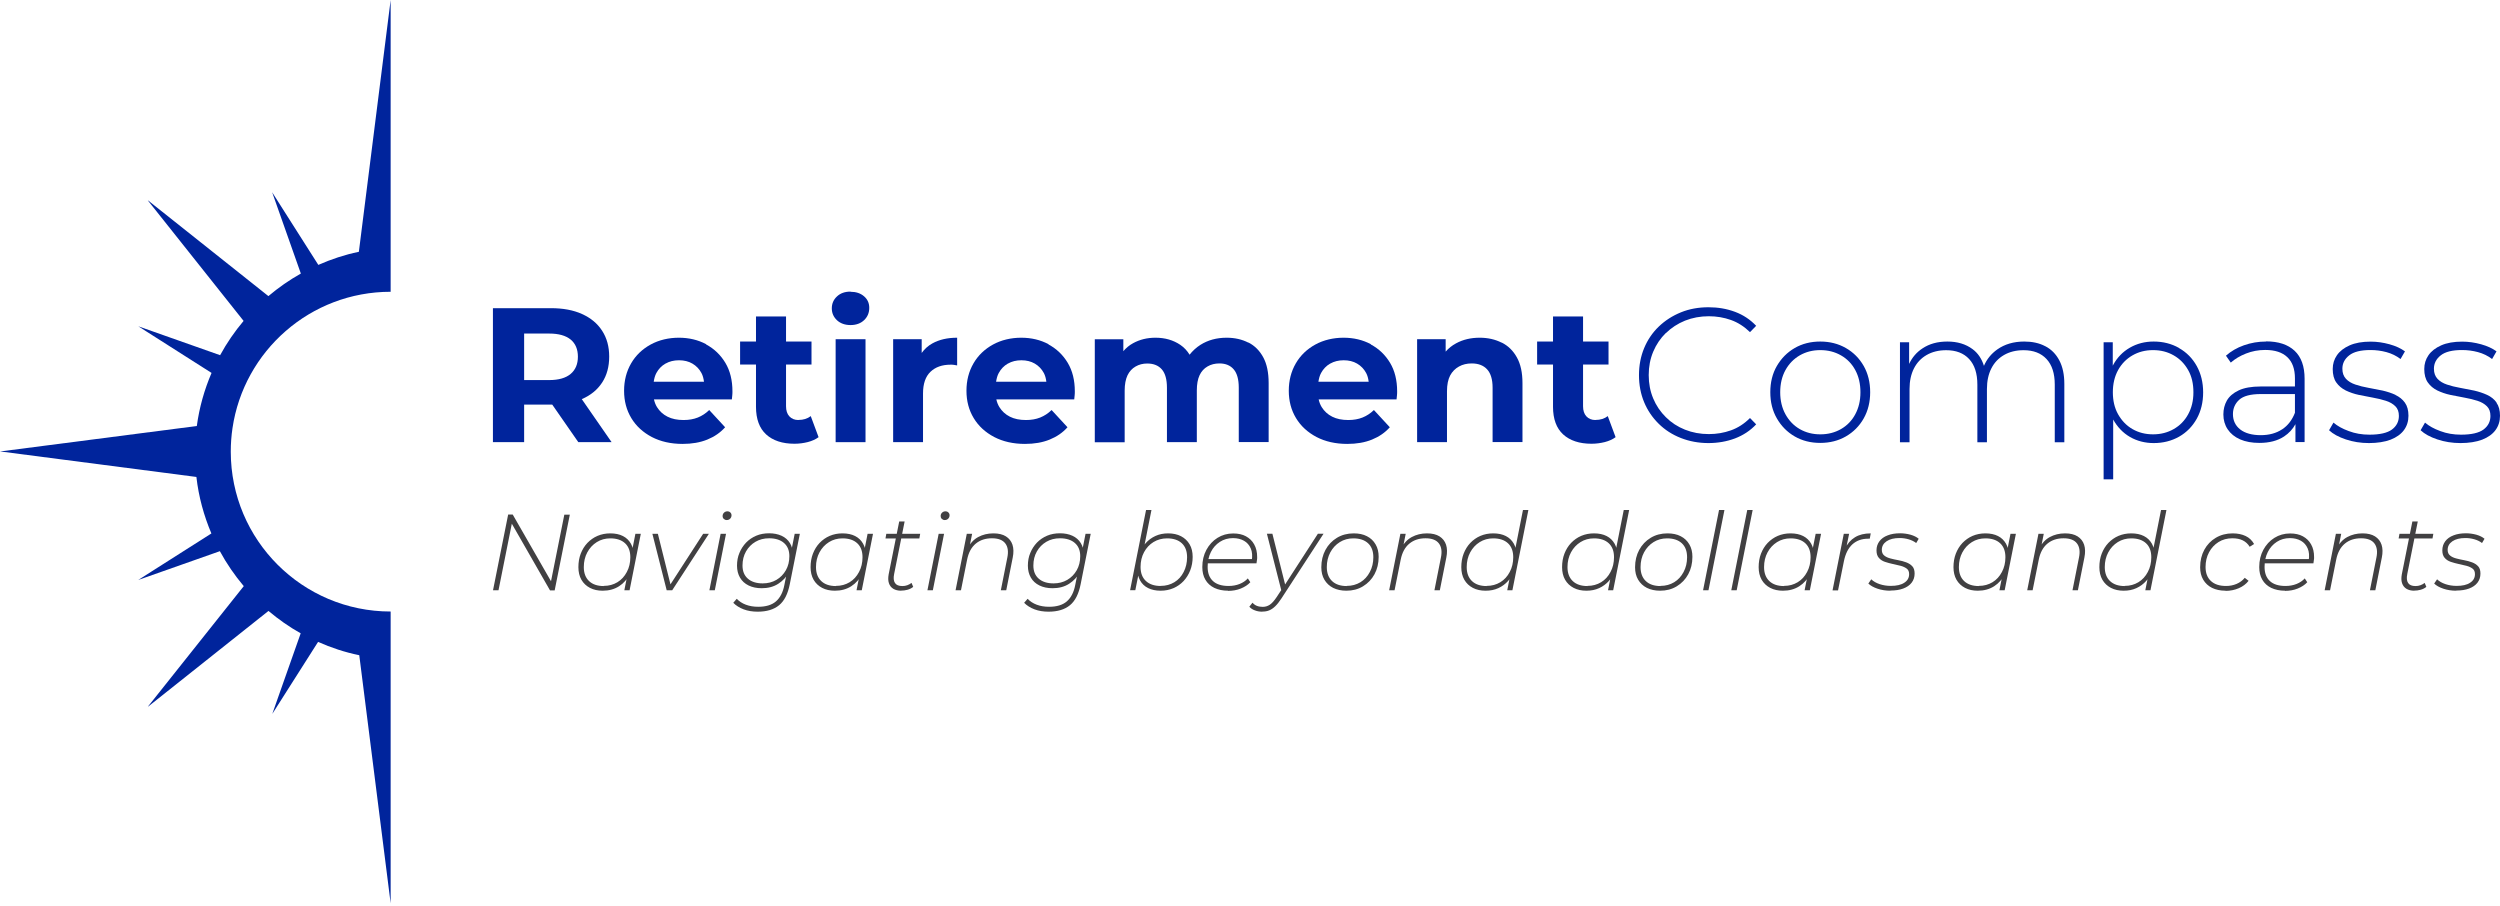 <?xml version="1.0" encoding="UTF-8"?> <svg xmlns="http://www.w3.org/2000/svg" xmlns:xlink="http://www.w3.org/1999/xlink" width="1200px" height="435px" viewBox="0 0 1200 435" version="1.1"><title>logo-tagline</title><g id="Page-1" stroke="none" stroke-width="1" fill="none" fill-rule="evenodd"><g id="logo-tagline" fill-rule="nonzero"><g id="Group" transform="translate(236.605, 139.973)" fill="#00249C"><path d="M42.743,51.571 C46.897,49.774 50.133,47.137 52.41,43.662 C54.687,40.186 55.806,36.032 55.806,31.198 C55.806,26.365 54.687,22.29 52.41,18.775 C50.133,15.26 46.937,12.623 42.743,10.746 C38.589,8.868 33.635,7.949 27.843,7.949 L0,7.949 L0,72.264 L14.98,72.264 L14.98,54.248 L27.843,54.248 C28.083,54.248 28.282,54.248 28.482,54.248 L40.985,72.264 L56.964,72.264 L42.623,51.571 C42.623,51.571 42.703,51.571 42.703,51.571 L42.743,51.571 Z M37.31,23.009 C39.627,24.927 40.786,27.683 40.786,31.238 C40.786,34.794 39.627,37.55 37.31,39.507 C34.993,41.465 31.558,42.463 27.004,42.463 L14.98,42.463 L14.98,20.133 L27.004,20.133 C31.518,20.133 34.953,21.092 37.31,23.009 L37.31,23.009 Z" id="Shape"></path><path d="M102.344,25.246 C98.469,23.169 94.075,22.13 89.241,22.13 C84.407,22.13 79.694,23.209 75.699,25.406 C71.704,27.603 68.549,30.599 66.312,34.474 C64.075,38.349 62.956,42.703 62.956,47.617 C62.956,52.53 64.115,56.884 66.431,60.719 C68.748,64.554 72.024,67.55 76.258,69.787 C80.493,71.984 85.406,73.103 91.039,73.103 C95.513,73.103 99.467,72.423 102.903,71.025 C106.338,69.627 109.174,67.67 111.451,65.113 L103.822,56.844 C102.184,58.442 100.346,59.64 98.349,60.439 C96.352,61.238 94.075,61.638 91.518,61.638 C88.522,61.638 85.925,61.119 83.808,60.04 C81.651,58.961 79.973,57.403 78.735,55.406 C78.056,54.288 77.577,53.049 77.297,51.731 L114.687,51.731 C114.727,51.132 114.807,50.453 114.887,49.774 C114.967,49.055 114.967,48.455 114.967,47.896 C114.967,42.583 113.848,37.989 111.571,34.194 C109.294,30.399 106.218,27.443 102.344,25.366 L102.344,25.246 Z M82.85,34.554 C84.727,33.475 86.884,32.956 89.321,32.956 C91.758,32.956 93.915,33.475 95.752,34.554 C97.59,35.632 99.028,37.111 100.067,39.028 C100.746,40.266 101.105,41.704 101.305,43.262 L77.177,43.262 C77.417,41.744 77.776,40.306 78.455,39.068 C79.494,37.15 80.932,35.632 82.81,34.554 L82.85,34.554 Z" id="Shape"></path><path d="M146.644,61.638 C144.807,61.638 143.369,61.039 142.29,59.88 C141.212,58.722 140.692,57.084 140.692,55.007 L140.692,34.993 L152.916,34.993 L152.916,23.968 L140.692,23.968 L140.692,11.944 L126.272,11.944 L126.272,23.968 L118.642,23.968 L118.642,34.993 L126.272,34.993 L126.272,55.286 C126.272,61.158 127.909,65.593 131.145,68.549 C134.381,71.505 138.935,73.023 144.727,73.023 C146.924,73.023 149.041,72.743 151.119,72.224 C153.156,71.704 154.913,70.905 156.312,69.867 L152.557,59.76 C150.959,60.999 149.001,61.598 146.684,61.598 L146.644,61.638 Z" id="Path"></path><rect id="Rectangle" x="164.501" y="22.85" width="14.341" height="49.414"></rect><path d="M171.651,0 C168.975,0 166.778,0.759 165.14,2.317 C163.502,3.835 162.663,5.752 162.663,8.029 C162.663,10.306 163.502,12.184 165.14,13.742 C166.778,15.26 168.975,16.059 171.651,16.059 C174.328,16.059 176.525,15.26 178.162,13.702 C179.8,12.144 180.639,10.186 180.639,7.79 C180.639,5.513 179.8,3.675 178.123,2.237 C176.445,0.799 174.288,0.08 171.651,0.08 L171.651,0 Z" id="Path"></path><path d="M205.806,29.441 L205.806,22.85 L192.104,22.85 L192.104,72.264 L206.445,72.264 L206.445,48.935 C206.445,44.221 207.643,40.746 210.04,38.469 C212.437,36.192 215.632,35.073 219.707,35.073 C220.186,35.073 220.706,35.073 221.225,35.153 C221.744,35.233 222.264,35.313 222.823,35.433 L222.823,22.13 C218.149,22.13 214.234,23.049 210.959,24.847 C208.842,26.005 207.164,27.563 205.806,29.441 Z" id="Path"></path><path d="M266.684,25.246 C262.81,23.169 258.415,22.13 253.582,22.13 C248.748,22.13 244.035,23.209 240.04,25.406 C236.045,27.603 232.889,30.599 230.652,34.474 C228.415,38.349 227.297,42.703 227.297,47.617 C227.297,52.53 228.455,56.884 230.772,60.719 C233.089,64.554 236.365,67.55 240.599,69.787 C244.834,71.984 249.747,73.103 255.379,73.103 C259.854,73.103 263.808,72.423 267.244,71.025 C270.679,69.627 273.515,67.67 275.792,65.113 L268.162,56.844 C266.525,58.442 264.687,59.64 262.69,60.439 C260.692,61.238 258.415,61.638 255.859,61.638 C252.863,61.638 250.266,61.119 248.149,60.04 C245.992,58.961 244.314,57.403 243.076,55.406 C242.397,54.288 241.917,53.049 241.638,51.731 L279.028,51.731 C279.068,51.132 279.148,50.453 279.228,49.774 C279.308,49.055 279.308,48.455 279.308,47.896 C279.308,42.583 278.189,37.989 275.912,34.194 C273.635,30.399 270.559,27.443 266.684,25.366 L266.684,25.246 Z M247.19,34.554 C249.068,33.475 251.225,32.956 253.662,32.956 C256.099,32.956 258.256,33.475 260.093,34.554 C261.931,35.632 263.369,37.111 264.407,39.028 C265.087,40.266 265.446,41.704 265.646,43.262 L241.518,43.262 C241.758,41.744 242.117,40.306 242.796,39.068 C243.835,37.15 245.273,35.632 247.15,34.554 L247.19,34.554 Z" id="Shape"></path><path d="M362.597,24.487 C359.561,22.929 356.085,22.13 352.17,22.13 C347.377,22.13 343.182,23.289 339.587,25.566 C337.51,26.884 335.832,28.482 334.394,30.28 C333.236,28.362 331.758,26.804 329.96,25.566 C326.525,23.249 322.57,22.13 318.016,22.13 C314.021,22.13 310.466,23.009 307.27,24.767 C305.433,25.766 303.915,27.044 302.597,28.602 L302.597,22.889 L288.895,22.889 L288.895,72.304 L303.236,72.304 L303.236,47.497 C303.236,44.501 303.715,42.064 304.594,40.186 C305.513,38.309 306.791,36.911 308.469,35.952 C310.107,34.993 311.984,34.514 314.061,34.514 C317.137,34.514 319.454,35.473 321.092,37.35 C322.73,39.268 323.529,42.184 323.529,46.178 L323.529,72.264 L337.87,72.264 L337.87,47.457 C337.87,44.461 338.309,42.024 339.188,40.146 C340.067,38.269 341.345,36.871 343.023,35.912 C344.66,34.953 346.578,34.474 348.735,34.474 C351.691,34.474 353.968,35.433 355.566,37.31 C357.204,39.228 358.003,42.144 358.003,46.138 L358.003,72.224 L372.344,72.224 L372.344,43.941 C372.344,38.908 371.505,34.794 369.787,31.598 C368.069,28.402 365.712,26.005 362.676,24.447 L362.597,24.487 Z" id="Path"></path><path d="M421.398,25.246 C417.523,23.169 413.129,22.13 408.296,22.13 C403.462,22.13 398.748,23.209 394.754,25.406 C390.759,27.603 387.603,30.599 385.366,34.474 C383.129,38.349 382.011,42.703 382.011,47.617 C382.011,52.53 383.169,56.884 385.486,60.719 C387.803,64.554 391.079,67.55 395.313,69.787 C399.547,71.984 404.461,73.103 410.093,73.103 C414.567,73.103 418.522,72.423 421.957,71.025 C425.393,69.627 428.229,67.67 430.506,65.113 L422.876,56.844 C421.238,58.442 419.401,59.64 417.403,60.439 C415.406,61.238 413.129,61.638 410.573,61.638 C407.577,61.638 404.98,61.119 402.863,60.04 C400.706,58.961 399.028,57.403 397.79,55.406 C397.111,54.288 396.631,53.049 396.352,51.731 L433.742,51.731 C433.782,51.132 433.862,50.453 433.941,49.774 C434.021,49.055 434.021,48.455 434.021,47.896 C434.021,42.583 432.903,37.989 430.626,34.194 C428.349,30.399 425.273,27.443 421.398,25.366 L421.398,25.246 Z M401.904,34.554 C403.782,33.475 405.939,32.956 408.375,32.956 C410.812,32.956 412.969,33.475 414.807,34.554 C416.644,35.632 418.083,37.111 419.121,39.028 C419.8,40.266 420.16,41.704 420.36,43.262 L396.232,43.262 C396.471,41.744 396.831,40.306 397.51,39.068 C398.549,37.15 399.987,35.632 401.864,34.554 L401.904,34.554 Z" id="Shape"></path><path d="M484.154,24.487 C481.079,22.929 477.563,22.13 473.648,22.13 C469.414,22.13 465.659,23.009 462.344,24.807 C460.386,25.846 458.708,27.204 457.31,28.802 L457.31,22.85 L443.609,22.85 L443.609,72.264 L457.949,72.264 L457.949,47.816 C457.949,44.7 458.469,42.184 459.467,40.266 C460.466,38.389 461.904,36.951 463.702,35.952 C465.499,34.953 467.537,34.474 469.814,34.474 C473.009,34.474 475.486,35.433 477.204,37.31 C478.961,39.228 479.84,42.144 479.84,46.138 L479.84,72.224 L494.181,72.224 L494.181,43.941 C494.181,38.908 493.302,34.794 491.505,31.598 C489.747,28.402 487.31,26.005 484.194,24.447 L484.154,24.487 Z" id="Path"></path><path d="M529.214,61.638 C527.377,61.638 525.939,61.039 524.86,59.88 C523.782,58.722 523.262,57.084 523.262,55.007 L523.262,34.993 L535.486,34.993 L535.486,23.968 L523.262,23.968 L523.262,11.944 L508.842,11.944 L508.842,23.968 L501.212,23.968 L501.212,34.993 L508.842,34.993 L508.842,55.286 C508.842,61.158 510.479,65.593 513.715,68.549 C516.951,71.505 521.505,73.023 527.297,73.023 C529.494,73.023 531.611,72.743 533.688,72.224 C535.726,71.704 537.483,70.905 538.881,69.867 L535.126,59.76 C533.529,60.999 531.571,61.598 529.254,61.598 L529.214,61.638 Z" id="Path"></path><path d="M563.009,19.933 C565.606,17.377 568.682,15.379 572.197,13.941 C575.712,12.543 579.547,11.824 583.622,11.824 C587.337,11.824 590.892,12.423 594.248,13.622 C597.603,14.82 600.639,16.778 603.395,19.454 L606.352,16.418 C603.515,13.422 600.16,11.185 596.205,9.707 C592.25,8.229 588.016,7.51 583.462,7.51 C578.668,7.51 574.274,8.309 570.24,9.947 C566.205,11.585 562.65,13.862 559.614,16.778 C556.578,19.694 554.221,23.169 552.583,27.124 C550.945,31.079 550.107,35.393 550.107,40.107 C550.107,44.82 550.945,49.174 552.583,53.089 C554.221,57.044 556.578,60.479 559.574,63.435 C562.57,66.391 566.125,68.668 570.2,70.266 C574.274,71.864 578.708,72.703 583.462,72.703 C587.976,72.703 592.25,71.944 596.205,70.466 C600.16,68.948 603.555,66.711 606.352,63.715 L603.395,60.679 C600.639,63.435 597.603,65.393 594.248,66.591 C590.892,67.79 587.377,68.389 583.622,68.389 C579.507,68.389 575.712,67.67 572.197,66.272 C568.682,64.874 565.606,62.876 563.009,60.28 C560.413,57.723 558.375,54.727 556.937,51.292 C555.499,47.856 554.78,44.141 554.78,40.067 C554.78,35.992 555.499,32.277 556.937,28.842 C558.375,25.406 560.413,22.41 563.009,19.854 L563.009,19.933 Z" id="Path"></path><path d="M649.414,27.084 C645.779,25.007 641.704,23.968 637.111,23.968 C632.517,23.968 628.442,25.007 624.847,27.084 C621.252,29.161 618.415,32.037 616.298,35.672 C614.181,39.308 613.142,43.542 613.142,48.296 C613.142,53.049 614.181,57.204 616.298,60.879 C618.415,64.554 621.252,67.43 624.847,69.507 C628.442,71.585 632.517,72.623 637.111,72.623 C641.704,72.623 645.819,71.585 649.414,69.507 C653.009,67.43 655.885,64.554 657.963,60.879 C660.04,57.204 661.079,53.009 661.079,48.296 C661.079,43.582 660.04,39.308 657.963,35.672 C655.885,32.037 653.049,29.161 649.414,27.084 Z M653.928,58.881 C652.29,61.957 649.973,64.314 647.057,65.992 C644.101,67.67 640.826,68.509 637.15,68.509 C633.475,68.509 630.2,67.67 627.284,65.992 C624.368,64.314 622.091,61.917 620.413,58.881 C618.735,55.846 617.896,52.29 617.896,48.296 C617.896,44.301 618.735,40.706 620.413,37.67 C622.091,34.634 624.407,32.277 627.284,30.599 C630.2,28.921 633.475,28.083 637.15,28.083 C640.826,28.083 644.141,28.921 647.057,30.599 C650.013,32.277 652.29,34.634 653.928,37.67 C655.566,40.706 656.405,44.221 656.405,48.296 C656.405,52.37 655.566,55.806 653.928,58.881 L653.928,58.881 Z" id="Shape"></path><path d="M745.087,26.205 C742.25,24.687 738.895,23.968 735.02,23.968 C729.947,23.968 725.632,25.246 722.077,27.763 C719.161,29.84 717.044,32.477 715.686,35.632 C714.607,32.197 712.81,29.521 710.213,27.603 C706.937,25.166 702.903,23.968 698.149,23.968 C693.395,23.968 689.521,25.047 686.205,27.244 C683.329,29.121 681.212,31.638 679.774,34.714 L679.774,24.328 L675.379,24.328 L675.379,72.304 L679.973,72.304 L679.973,46.778 C679.973,42.903 680.692,39.627 682.091,36.871 C683.489,34.115 685.526,31.957 688.162,30.439 C690.799,28.921 693.915,28.123 697.55,28.123 C702.264,28.123 705.939,29.521 708.575,32.357 C711.212,35.193 712.53,39.268 712.53,44.66 L712.53,72.304 L717.124,72.304 L717.124,46.778 C717.124,42.903 717.843,39.627 719.241,36.871 C720.639,34.115 722.676,31.957 725.313,30.439 C727.949,28.921 731.065,28.123 734.7,28.123 C739.414,28.123 743.089,29.521 745.726,32.357 C748.362,35.193 749.68,39.268 749.68,44.66 L749.68,72.304 L754.274,72.304 L754.274,44.301 C754.274,39.827 753.475,36.072 751.877,33.036 C750.28,30 748.043,27.723 745.206,26.245 L745.087,26.205 Z" id="Path"></path><path d="M809.321,27.044 C805.726,25.007 801.691,23.968 797.137,23.968 C792.903,23.968 789.108,24.967 785.712,26.924 C782.317,28.881 779.601,31.678 777.643,35.313 C777.603,35.393 777.563,35.513 777.523,35.593 L777.523,24.328 L773.129,24.328 L773.129,90.12 L777.723,90.12 L777.723,61.398 C779.72,64.993 782.397,67.79 785.752,69.747 C789.148,71.704 792.983,72.703 797.177,72.703 C801.691,72.703 805.766,71.664 809.361,69.627 C812.956,67.59 815.752,64.714 817.83,61.039 C819.867,57.364 820.905,53.129 820.905,48.375 C820.905,43.622 819.867,39.387 817.83,35.712 C815.792,32.037 812.956,29.161 809.361,27.124 L809.321,27.044 Z M813.715,58.881 C812.037,61.957 809.72,64.314 806.764,65.992 C803.808,67.67 800.533,68.509 796.858,68.509 C793.182,68.509 789.907,67.67 786.991,65.992 C784.075,64.314 781.798,61.917 780.08,58.881 C778.362,55.846 777.563,52.29 777.563,48.296 C777.563,44.301 778.402,40.706 780.08,37.67 C781.758,34.634 784.075,32.277 786.991,30.599 C789.907,28.921 793.182,28.083 796.858,28.083 C800.533,28.083 803.848,28.921 806.764,30.599 C809.72,32.277 811.997,34.634 813.715,37.67 C815.433,40.706 816.232,44.221 816.232,48.296 C816.232,52.37 815.393,55.806 813.715,58.881 L813.715,58.881 Z" id="Shape"></path><path d="M851.065,23.968 C847.39,23.968 843.875,24.567 840.479,25.766 C837.084,26.964 834.248,28.642 831.851,30.759 L834.168,34.075 C836.205,32.277 838.642,30.839 841.478,29.72 C844.314,28.602 847.39,28.003 850.706,28.003 C855.379,28.003 858.895,29.161 861.332,31.478 C863.768,33.795 864.967,37.19 864.967,41.664 L864.967,45.539 L848.509,45.539 C844.115,45.539 840.559,46.178 837.963,47.417 C835.326,48.655 833.449,50.293 832.29,52.29 C831.172,54.288 830.613,56.485 830.613,58.961 C830.613,61.638 831.292,64.035 832.69,66.112 C834.088,68.189 836.045,69.787 838.682,70.945 C841.278,72.064 844.354,72.623 847.909,72.623 C852.703,72.623 856.618,71.585 859.734,69.547 C862.091,67.989 863.888,66.032 865.206,63.635 L865.206,72.224 L869.601,72.224 L869.601,41.824 C869.601,35.872 868.003,31.398 864.807,28.402 C861.611,25.406 857.057,23.888 851.105,23.888 L851.065,23.968 Z M858.735,66.152 C855.939,67.989 852.543,68.908 848.509,68.908 C844.474,68.908 840.999,67.989 838.682,66.152 C836.365,64.314 835.206,61.877 835.206,58.802 C835.206,56.045 836.205,53.768 838.202,51.931 C840.2,50.093 843.675,49.174 848.628,49.174 L864.967,49.174 L864.967,58.162 C863.609,61.638 861.571,64.314 858.775,66.152 L858.735,66.152 Z" id="Shape"></path><path d="M913.262,49.574 C911.345,48.695 909.268,48.016 907.031,47.497 C904.754,47.017 902.517,46.578 900.24,46.178 C897.963,45.779 895.885,45.26 894.008,44.621 C892.091,43.981 890.573,43.063 889.454,41.864 C888.336,40.666 887.736,39.068 887.736,37.031 C887.736,34.474 888.815,32.317 891.012,30.599 C893.169,28.881 896.605,28.043 901.238,28.043 C903.795,28.043 906.352,28.362 908.868,29.041 C911.385,29.72 913.662,30.839 915.659,32.357 L917.776,28.682 C915.859,27.284 913.422,26.125 910.386,25.286 C907.35,24.447 904.354,24.008 901.318,24.008 C897.284,24.008 893.888,24.607 891.212,25.806 C888.535,27.004 886.498,28.562 885.14,30.519 C883.782,32.477 883.103,34.674 883.103,37.15 C883.103,39.827 883.662,41.984 884.82,43.622 C885.979,45.26 887.457,46.498 889.374,47.457 C891.292,48.375 893.369,49.095 895.606,49.574 C897.883,50.053 900.12,50.493 902.397,50.892 C904.674,51.292 906.751,51.811 908.628,52.41 C910.506,53.009 912.024,53.888 913.182,55.047 C914.341,56.205 914.86,57.723 914.86,59.68 C914.86,62.357 913.742,64.554 911.545,66.192 C909.348,67.83 905.712,68.668 900.719,68.668 C897.164,68.668 893.848,68.109 890.812,66.951 C887.736,65.832 885.3,64.474 883.462,62.876 L881.345,66.551 C883.262,68.349 885.939,69.787 889.374,70.945 C892.81,72.104 896.565,72.703 900.519,72.703 C904.474,72.703 908.069,72.144 910.905,71.065 C913.742,69.947 915.859,68.429 917.297,66.471 C918.735,64.514 919.454,62.197 919.454,59.601 C919.454,57.004 918.895,54.887 917.736,53.289 C916.618,51.731 915.1,50.493 913.182,49.614 L913.262,49.574 Z" id="Path"></path><path d="M961.758,53.249 C960.639,51.691 959.121,50.453 957.204,49.574 C955.286,48.695 953.209,48.016 950.972,47.497 C948.695,47.017 946.458,46.578 944.181,46.178 C941.904,45.779 939.827,45.26 937.949,44.621 C936.032,43.981 934.514,43.063 933.395,41.864 C932.277,40.666 931.678,39.068 931.678,37.031 C931.678,34.474 932.756,32.317 934.953,30.599 C937.111,28.881 940.546,28.043 945.18,28.043 C947.736,28.043 950.293,28.362 952.81,29.041 C955.326,29.72 957.603,30.839 959.601,32.357 L961.718,28.682 C959.8,27.284 957.364,26.125 954.328,25.286 C951.292,24.447 948.296,24.008 945.26,24.008 C941.225,24.008 937.83,24.607 935.153,25.806 C932.477,27.004 930.439,28.562 929.081,30.519 C927.723,32.477 927.044,34.674 927.044,37.15 C927.044,39.827 927.603,41.984 928.762,43.622 C929.92,45.26 931.398,46.498 933.316,47.457 C935.233,48.375 937.31,49.095 939.547,49.574 C941.824,50.053 944.061,50.493 946.338,50.892 C948.615,51.292 950.692,51.811 952.57,52.41 C954.447,53.009 955.965,53.888 957.124,55.047 C958.282,56.205 958.802,57.723 958.802,59.68 C958.802,62.357 957.683,64.554 955.486,66.192 C953.289,67.83 949.654,68.668 944.66,68.668 C941.105,68.668 937.79,68.109 934.754,66.951 C931.678,65.832 929.241,64.474 927.403,62.876 L925.286,66.551 C927.204,68.349 929.88,69.787 933.316,70.945 C936.751,72.104 940.506,72.703 944.461,72.703 C948.415,72.703 952.011,72.144 954.847,71.065 C957.683,69.947 959.8,68.429 961.238,66.471 C962.676,64.514 963.395,62.197 963.395,59.601 C963.395,57.004 962.836,54.887 961.678,53.289 L961.758,53.249 Z" id="Path"></path></g><g id="Group" transform="translate(236.644, 244.794)" fill="#414042"><polygon id="Path" points="2.84595546e-14 38.549 7.27 2.197 9.467 2.197 28.522 35.393 27.643 35.193 34.234 2.237 36.871 2.237 29.601 38.589 27.364 38.589 8.349 5.393 9.228 5.593 2.636 38.549 5.68434189e-14 38.549"></polygon><path d="M52.65,38.748 C50.333,38.748 48.296,38.309 46.538,37.39 C44.78,36.471 43.422,35.193 42.423,33.475 C41.465,31.798 40.985,29.76 40.985,27.443 C40.985,25.126 41.345,22.929 42.104,20.972 C42.863,19.015 43.901,17.297 45.3,15.819 C46.698,14.381 48.296,13.222 50.173,12.423 C52.051,11.625 54.088,11.225 56.285,11.225 C58.682,11.225 60.719,11.664 62.357,12.503 C64.035,13.342 65.273,14.581 66.192,16.178 C67.111,17.776 67.51,19.734 67.51,22.011 C67.51,25.246 66.951,28.123 65.712,30.639 C64.474,33.156 62.756,35.153 60.519,36.591 C58.282,38.029 55.646,38.748 52.65,38.748 L52.65,38.748 Z M53.169,36.431 C55.646,36.431 57.803,35.832 59.72,34.674 C61.638,33.515 63.116,31.877 64.234,29.76 C65.353,27.683 65.912,25.286 65.912,22.69 C65.912,19.774 65.073,17.537 63.395,15.979 C61.718,14.421 59.361,13.622 56.325,13.622 C53.888,13.622 51.731,14.221 49.814,15.419 C47.896,16.618 46.378,18.256 45.26,20.333 C44.141,22.41 43.582,24.767 43.582,27.403 C43.582,30.28 44.421,32.517 46.099,34.115 C47.776,35.712 50.133,36.511 53.169,36.511 L53.169,36.431 Z M63.036,38.549 L64.714,30.08 L66.232,25.366 L66.591,20.373 L68.349,11.425 L70.945,11.425 L65.553,38.549 L63.076,38.549 L63.036,38.549 Z" id="Shape"></path><polygon id="Path" points="83.369 38.549 76.498 11.425 79.134 11.425 85.526 37.071 84.288 37.071 100.866 11.425 103.622 11.425 86.005 38.549"></polygon><path d="M103.862,38.549 L109.254,11.425 L111.851,11.425 L106.458,38.549 L103.862,38.549 Z M112.17,4.834 C111.611,4.834 111.172,4.634 110.772,4.274 C110.373,3.915 110.213,3.435 110.213,2.916 C110.213,2.277 110.413,1.758 110.852,1.318 C111.292,0.879 111.851,0.639 112.49,0.639 C113.089,0.639 113.569,0.839 113.928,1.198 C114.328,1.598 114.487,2.037 114.487,2.557 C114.487,3.196 114.248,3.755 113.808,4.194 C113.369,4.634 112.81,4.834 112.13,4.834 L112.17,4.834 Z" id="Shape"></path><path d="M127.071,48.815 C124.594,48.815 122.317,48.455 120.32,47.696 C118.322,46.937 116.644,45.899 115.326,44.541 L117.004,42.623 C118.123,43.822 119.561,44.78 121.358,45.459 C123.156,46.138 125.113,46.458 127.31,46.458 C130.945,46.458 133.782,45.619 135.779,43.901 C137.776,42.184 139.174,39.587 139.854,35.992 L141.411,28.202 L142.69,24.328 L143.049,20.293 L144.807,11.425 L147.284,11.425 L142.45,35.632 C141.531,40.266 139.854,43.622 137.337,45.699 C134.82,47.776 131.385,48.815 127.031,48.815 L127.071,48.815 Z M128.948,37.55 C126.551,37.55 124.474,37.111 122.676,36.232 C120.879,35.353 119.521,34.115 118.562,32.477 C117.603,30.839 117.124,28.921 117.124,26.724 C117.124,24.527 117.483,22.45 118.282,20.613 C119.041,18.735 120.12,17.097 121.478,15.659 C122.836,14.261 124.474,13.142 126.352,12.344 C128.229,11.545 130.306,11.185 132.543,11.185 C134.78,11.185 136.818,11.585 138.535,12.383 C140.253,13.182 141.571,14.341 142.53,15.899 C143.489,17.457 143.968,19.374 143.968,21.651 C143.968,24.647 143.409,27.324 142.13,29.72 C140.892,32.117 139.134,33.995 136.897,35.433 C134.66,36.871 132.024,37.55 128.988,37.55 L128.948,37.55 Z M129.427,35.233 C131.904,35.233 134.101,34.674 136.019,33.555 C137.936,32.437 139.454,30.879 140.573,28.921 C141.691,26.964 142.25,24.687 142.25,22.17 C142.25,19.454 141.411,17.377 139.694,15.859 C137.976,14.341 135.579,13.582 132.543,13.582 C130.067,13.582 127.909,14.141 125.992,15.26 C124.075,16.378 122.557,17.936 121.438,19.893 C120.32,21.851 119.76,24.128 119.76,26.644 C119.76,29.361 120.599,31.438 122.317,32.956 C124.035,34.474 126.431,35.233 129.467,35.233 L129.427,35.233 Z" id="Shape"></path><path d="M164.101,38.748 C161.784,38.748 159.747,38.309 157.989,37.39 C156.232,36.471 154.874,35.193 153.875,33.475 C152.916,31.798 152.437,29.76 152.437,27.443 C152.437,25.126 152.796,22.929 153.555,20.972 C154.314,19.015 155.353,17.297 156.751,15.819 C158.149,14.381 159.747,13.222 161.625,12.423 C163.502,11.625 165.539,11.225 167.736,11.225 C170.133,11.225 172.17,11.664 173.808,12.503 C175.486,13.342 176.724,14.581 177.643,16.178 C178.562,17.776 178.961,19.734 178.961,22.011 C178.961,25.246 178.402,28.123 177.164,30.639 C175.925,33.156 174.208,35.153 171.971,36.591 C169.734,38.029 167.097,38.748 164.101,38.748 L164.101,38.748 Z M164.621,36.431 C167.097,36.431 169.254,35.832 171.172,34.674 C173.089,33.515 174.567,31.877 175.686,29.76 C176.804,27.683 177.364,25.286 177.364,22.69 C177.364,19.774 176.525,17.537 174.847,15.979 C173.169,14.421 170.812,13.622 167.776,13.622 C165.34,13.622 163.182,14.221 161.265,15.419 C159.348,16.618 157.83,18.256 156.711,20.333 C155.593,22.41 155.033,24.767 155.033,27.403 C155.033,30.28 155.872,32.517 157.55,34.115 C159.228,35.712 161.585,36.511 164.621,36.511 L164.621,36.431 Z M174.487,38.549 L176.165,30.08 L177.683,25.366 L178.043,20.373 L179.8,11.425 L182.397,11.425 L177.004,38.549 L174.527,38.549 L174.487,38.549 Z" id="Shape"></path><path d="M188.389,13.662 L188.788,11.425 L205.047,11.425 L204.647,13.662 L188.389,13.662 Z M195.899,38.748 C194.421,38.748 193.142,38.429 192.144,37.83 C191.105,37.19 190.426,36.312 190.027,35.113 C189.627,33.955 189.627,32.517 189.907,30.919 L194.98,5.513 L197.577,5.513 L192.543,30.719 C192.144,32.636 192.304,34.075 192.943,35.033 C193.582,36.032 194.78,36.511 196.498,36.511 C197.337,36.511 198.096,36.391 198.855,36.112 C199.614,35.832 200.293,35.473 200.892,34.993 L201.691,36.911 C200.852,37.59 199.933,38.029 198.895,38.309 C197.856,38.589 196.858,38.708 195.859,38.708 L195.899,38.748 Z" id="Shape"></path><path d="M208.522,38.549 L213.915,11.425 L216.511,11.425 L211.119,38.549 L208.522,38.549 Z M216.831,4.834 C216.272,4.834 215.832,4.634 215.433,4.274 C215.033,3.915 214.874,3.435 214.874,2.916 C214.874,2.277 215.073,1.758 215.513,1.318 C215.952,0.879 216.511,0.639 217.15,0.639 C217.75,0.639 218.229,0.839 218.589,1.198 C218.988,1.598 219.148,2.037 219.148,2.557 C219.148,3.196 218.908,3.755 218.469,4.194 C218.029,4.634 217.47,4.834 216.791,4.834 L216.831,4.834 Z" id="Shape"></path><path d="M240.2,11.225 C242.676,11.225 244.674,11.704 246.192,12.663 C247.71,13.622 248.788,14.98 249.348,16.698 C249.907,18.415 249.947,20.493 249.467,22.85 L246.352,38.549 L243.755,38.549 L246.871,22.85 C247.47,19.973 247.15,17.696 245.912,16.059 C244.674,14.421 242.557,13.582 239.481,13.582 C236.405,13.582 233.808,14.421 231.731,16.138 C229.654,17.856 228.256,20.413 227.577,23.808 L224.621,38.549 L222.024,38.549 L227.417,11.425 L229.973,11.425 L228.415,19.254 L227.736,18.575 C229.015,16.019 230.732,14.141 232.889,12.983 C235.047,11.824 237.443,11.225 240.16,11.225 L240.2,11.225 Z" id="Path"></path><path d="M266.684,48.815 C264.208,48.815 261.931,48.455 259.933,47.696 C257.936,46.937 256.258,45.899 254.94,44.541 L256.618,42.623 C257.736,43.822 259.174,44.78 260.972,45.459 C262.77,46.138 264.727,46.458 266.924,46.458 C270.559,46.458 273.395,45.619 275.393,43.901 C277.39,42.184 278.788,39.587 279.467,35.992 L281.025,28.202 L282.304,24.328 L282.663,20.293 L284.421,11.425 L286.897,11.425 L282.064,35.632 C281.145,40.266 279.467,43.622 276.951,45.699 C274.434,47.776 270.999,48.815 266.644,48.815 L266.684,48.815 Z M268.562,37.55 C266.165,37.55 264.088,37.111 262.29,36.232 C260.493,35.353 259.134,34.115 258.176,32.477 C257.217,30.839 256.738,28.921 256.738,26.724 C256.738,24.527 257.097,22.45 257.896,20.613 C258.655,18.735 259.734,17.097 261.092,15.659 C262.45,14.261 264.088,13.142 265.965,12.344 C267.843,11.545 269.92,11.185 272.157,11.185 C274.394,11.185 276.431,11.585 278.149,12.383 C279.867,13.182 281.185,14.341 282.144,15.899 C283.103,17.457 283.582,19.374 283.582,21.651 C283.582,24.647 283.023,27.324 281.744,29.72 C280.506,32.117 278.748,33.995 276.511,35.433 C274.274,36.871 271.638,37.55 268.602,37.55 L268.562,37.55 Z M269.041,35.233 C271.518,35.233 273.715,34.674 275.632,33.555 C277.55,32.437 279.068,30.879 280.186,28.921 C281.305,26.964 281.864,24.687 281.864,22.17 C281.864,19.454 281.025,17.377 279.308,15.859 C277.59,14.341 275.193,13.582 272.157,13.582 C269.68,13.582 267.523,14.141 265.606,15.26 C263.688,16.378 262.17,17.936 261.052,19.893 C259.933,21.851 259.374,24.128 259.374,26.644 C259.374,29.361 260.213,31.438 261.931,32.956 C263.648,34.474 266.045,35.233 269.081,35.233 L269.041,35.233 Z" id="Shape"></path><path d="M305.792,38.549 L313.462,5.66920381e-14 L316.059,5.66920381e-14 L312.104,19.933 L310.546,24.607 L310.146,29.321 L308.309,38.509 L305.752,38.509 L305.792,38.549 Z M320.453,38.748 C318.096,38.748 316.099,38.309 314.421,37.47 C312.743,36.631 311.465,35.393 310.586,33.795 C309.707,32.197 309.268,30.24 309.228,27.963 C309.228,25.526 309.587,23.289 310.266,21.252 C310.945,19.214 311.944,17.457 313.262,15.939 C314.581,14.461 316.138,13.302 317.976,12.463 C319.814,11.625 321.811,11.225 324.088,11.225 C326.365,11.225 328.482,11.664 330.24,12.583 C331.997,13.502 333.356,14.78 334.354,16.458 C335.353,18.136 335.832,20.173 335.832,22.49 C335.832,24.807 335.433,27.004 334.674,28.961 C333.915,30.919 332.836,32.636 331.478,34.115 C330.12,35.553 328.482,36.711 326.644,37.51 C324.767,38.309 322.73,38.748 320.453,38.748 L320.453,38.748 Z M320.493,36.431 C322.969,36.431 325.126,35.832 327.044,34.674 C328.961,33.515 330.439,31.877 331.518,29.76 C332.597,27.683 333.156,25.286 333.156,22.69 C333.156,19.774 332.317,17.537 330.639,15.979 C328.961,14.421 326.605,13.622 323.569,13.622 C321.132,13.622 318.975,14.221 317.057,15.379 C315.14,16.538 313.622,18.176 312.503,20.253 C311.385,22.33 310.826,24.687 310.826,27.364 C310.826,30.24 311.664,32.477 313.382,34.075 C315.1,35.672 317.457,36.471 320.493,36.471 L320.493,36.431 Z" id="Shape"></path><path d="M352.81,38.748 C350.293,38.748 348.096,38.269 346.218,37.39 C344.341,36.471 342.903,35.153 341.944,33.475 C340.945,31.798 340.466,29.76 340.466,27.403 C340.466,24.328 341.105,21.571 342.423,19.134 C343.742,16.698 345.499,14.78 347.736,13.382 C349.973,11.984 352.49,11.265 355.286,11.265 C357.683,11.265 359.72,11.704 361.398,12.623 C363.076,13.542 364.434,14.82 365.353,16.498 C366.312,18.176 366.791,20.213 366.791,22.61 C366.791,23.129 366.791,23.648 366.671,24.168 C366.591,24.687 366.511,25.166 366.471,25.606 L342.423,25.606 L342.783,23.569 L365.233,23.569 L364.194,24.447 C364.554,22.051 364.434,20.053 363.715,18.455 C363.036,16.858 361.957,15.619 360.479,14.78 C359.001,13.941 357.244,13.502 355.206,13.502 C352.85,13.502 350.732,14.101 348.895,15.3 C347.057,16.498 345.579,18.136 344.581,20.173 C343.542,22.25 343.023,24.607 343.023,27.324 C343.023,30.28 343.862,32.517 345.579,34.115 C347.257,35.672 349.774,36.471 353.049,36.471 C354.967,36.471 356.764,36.152 358.362,35.513 C359.96,34.874 361.278,33.995 362.317,32.836 L363.515,34.674 C362.357,35.952 360.799,36.951 358.921,37.71 C357.044,38.469 355.007,38.828 352.81,38.828 L352.81,38.748 Z" id="Path"></path><path d="M369.148,48.815 C367.949,48.815 366.791,48.615 365.672,48.176 C364.554,47.776 363.675,47.177 363.036,46.418 L364.554,44.501 C365.153,45.18 365.832,45.699 366.671,46.019 C367.47,46.338 368.429,46.498 369.467,46.498 C370.666,46.498 371.784,46.178 372.823,45.499 C373.862,44.82 374.94,43.622 376.138,41.824 L378.975,37.51 L379.374,37.031 L395.952,11.385 L398.668,11.385 L378.415,42.503 C377.377,44.101 376.378,45.34 375.419,46.258 C374.461,47.177 373.502,47.816 372.503,48.216 C371.505,48.615 370.426,48.775 369.188,48.775 L369.148,48.815 Z M378.535,39.188 L371.465,11.385 L374.101,11.385 L380.493,36.871 L378.535,39.148 L378.535,39.188 Z" id="Shape"></path><path d="M409.614,38.748 C407.177,38.748 405.06,38.269 403.262,37.39 C401.465,36.471 400.067,35.153 399.068,33.475 C398.069,31.798 397.59,29.8 397.59,27.483 C397.59,24.368 398.269,21.571 399.587,19.134 C400.905,16.698 402.743,14.78 405.1,13.342 C407.417,11.944 410.093,11.225 413.129,11.225 C415.606,11.225 417.723,11.664 419.481,12.583 C421.278,13.502 422.636,14.78 423.635,16.498 C424.634,18.176 425.113,20.173 425.113,22.49 C425.113,25.606 424.434,28.402 423.116,30.839 C421.798,33.276 419.96,35.193 417.603,36.631 C415.246,38.069 412.61,38.748 409.574,38.748 L409.614,38.748 Z M409.814,36.431 C412.29,36.431 414.447,35.832 416.365,34.674 C418.282,33.515 419.76,31.877 420.879,29.76 C421.997,27.683 422.557,25.286 422.557,22.69 C422.557,19.774 421.718,17.537 420.04,15.979 C418.362,14.421 416.005,13.622 412.969,13.622 C410.533,13.622 408.375,14.221 406.458,15.419 C404.541,16.618 403.023,18.256 401.904,20.333 C400.786,22.41 400.226,24.767 400.226,27.403 C400.226,30.28 401.065,32.517 402.743,34.115 C404.421,35.712 406.778,36.511 409.814,36.511 L409.814,36.431 Z" id="Shape"></path><path d="M448.322,11.225 C450.799,11.225 452.796,11.704 454.314,12.663 C455.832,13.622 456.911,14.98 457.47,16.698 C458.029,18.415 458.069,20.493 457.59,22.85 L454.474,38.549 L451.877,38.549 L454.993,22.85 C455.593,19.973 455.273,17.696 454.035,16.059 C452.796,14.421 450.679,13.582 447.603,13.582 C444.527,13.582 441.931,14.421 439.854,16.138 C437.776,17.856 436.378,20.413 435.699,23.808 L432.743,38.549 L430.146,38.549 L435.539,11.425 L438.096,11.425 L436.538,19.254 L435.859,18.575 C437.137,16.019 438.855,14.141 441.012,12.983 C443.169,11.824 445.566,11.225 448.282,11.225 L448.322,11.225 Z" id="Path"></path><path d="M476.445,38.748 C474.128,38.748 472.091,38.309 470.333,37.39 C468.575,36.471 467.217,35.193 466.218,33.475 C465.26,31.798 464.78,29.76 464.78,27.443 C464.78,25.126 465.14,22.929 465.899,20.972 C466.658,19.015 467.696,17.297 469.095,15.819 C470.493,14.381 472.091,13.222 473.968,12.423 C475.846,11.625 477.883,11.225 480.08,11.225 C482.477,11.225 484.514,11.664 486.152,12.503 C487.83,13.342 489.068,14.581 489.987,16.178 C490.905,17.776 491.305,19.734 491.305,22.011 C491.305,24.447 490.945,26.684 490.266,28.722 C489.587,30.759 488.589,32.517 487.27,34.035 C485.952,35.513 484.394,36.671 482.557,37.51 C480.719,38.349 478.722,38.748 476.445,38.748 L476.445,38.748 Z M476.964,36.431 C479.441,36.431 481.598,35.832 483.515,34.674 C485.433,33.515 486.911,31.877 488.029,29.76 C489.148,27.683 489.707,25.286 489.707,22.69 C489.707,19.774 488.868,17.537 487.19,15.979 C485.513,14.421 483.156,13.622 480.12,13.622 C477.683,13.622 475.526,14.221 473.609,15.419 C471.691,16.618 470.173,18.256 469.055,20.333 C467.936,22.41 467.377,24.767 467.377,27.403 C467.377,30.28 468.216,32.517 469.893,34.115 C471.571,35.712 473.928,36.511 476.964,36.511 L476.964,36.431 Z M486.831,38.549 L488.509,30.08 L489.947,25.366 L490.346,20.373 L494.381,-7.56902608e-17 L496.977,-7.56902608e-17 L489.308,38.549 L486.831,38.549 L486.831,38.549 Z" id="Shape"></path><path d="M524.82,38.748 C522.503,38.748 520.466,38.309 518.708,37.39 C516.951,36.471 515.593,35.193 514.594,33.475 C513.635,31.798 513.156,29.76 513.156,27.443 C513.156,25.126 513.515,22.929 514.274,20.972 C515.033,19.015 516.072,17.297 517.47,15.819 C518.868,14.381 520.466,13.222 522.344,12.423 C524.221,11.625 526.258,11.225 528.455,11.225 C530.852,11.225 532.889,11.664 534.527,12.503 C536.205,13.342 537.443,14.581 538.362,16.178 C539.281,17.776 539.68,19.734 539.68,22.011 C539.68,24.447 539.321,26.684 538.642,28.722 C537.963,30.759 536.964,32.517 535.646,34.035 C534.328,35.513 532.77,36.671 530.932,37.51 C529.095,38.349 527.097,38.748 524.82,38.748 L524.82,38.748 Z M525.34,36.431 C527.816,36.431 529.973,35.832 531.891,34.674 C533.808,33.515 535.286,31.877 536.405,29.76 C537.523,27.683 538.083,25.286 538.083,22.69 C538.083,19.774 537.244,17.537 535.566,15.979 C533.888,14.421 531.531,13.622 528.495,13.622 C526.059,13.622 523.901,14.221 521.984,15.419 C520.067,16.618 518.549,18.256 517.43,20.333 C516.312,22.41 515.752,24.767 515.752,27.403 C515.752,30.28 516.591,32.517 518.269,34.115 C519.947,35.712 522.304,36.511 525.34,36.511 L525.34,36.431 Z M535.206,38.549 L536.884,30.08 L538.322,25.366 L538.722,20.373 L542.756,-7.56902608e-17 L545.353,-7.56902608e-17 L537.683,38.549 L535.206,38.549 L535.206,38.549 Z" id="Shape"></path><path d="M560.213,38.748 C557.776,38.748 555.659,38.269 553.862,37.39 C552.064,36.471 550.666,35.153 549.667,33.475 C548.668,31.798 548.189,29.8 548.189,27.483 C548.189,24.368 548.868,21.571 550.186,19.134 C551.505,16.698 553.342,14.78 555.699,13.342 C558.016,11.944 560.692,11.225 563.728,11.225 C566.205,11.225 568.322,11.664 570.08,12.583 C571.877,13.502 573.236,14.78 574.234,16.498 C575.233,18.176 575.712,20.173 575.712,22.49 C575.712,25.606 575.033,28.402 573.715,30.839 C572.397,33.276 570.559,35.193 568.202,36.631 C565.846,38.069 563.209,38.748 560.173,38.748 L560.213,38.748 Z M560.413,36.431 C562.889,36.431 565.047,35.832 566.964,34.674 C568.881,33.515 570.36,31.877 571.478,29.76 C572.597,27.683 573.156,25.286 573.156,22.69 C573.156,19.774 572.317,17.537 570.639,15.979 C568.961,14.421 566.605,13.622 563.569,13.622 C561.132,13.622 558.975,14.221 557.057,15.419 C555.14,16.618 553.622,18.256 552.503,20.333 C551.385,22.41 550.826,24.767 550.826,27.403 C550.826,30.28 551.664,32.517 553.342,34.115 C555.02,35.712 557.377,36.511 560.413,36.511 L560.413,36.431 Z" id="Shape"></path><polygon id="Path" points="580.826 38.549 588.495 5.66920381e-14 591.092 5.66920381e-14 583.422 38.549"></polygon><polygon id="Path" points="594.368 38.549 602.037 5.66920381e-14 604.634 5.66920381e-14 596.964 38.549"></polygon><path d="M619.174,38.748 C616.858,38.748 614.82,38.309 613.063,37.39 C611.305,36.471 609.947,35.193 608.948,33.475 C607.989,31.798 607.51,29.76 607.51,27.443 C607.51,25.126 607.87,22.929 608.628,20.972 C609.387,19.015 610.426,17.297 611.824,15.819 C613.222,14.381 614.82,13.222 616.698,12.423 C618.575,11.625 620.613,11.225 622.81,11.225 C625.206,11.225 627.244,11.664 628.881,12.503 C630.559,13.342 631.798,14.581 632.716,16.178 C633.635,17.776 634.035,19.734 634.035,22.011 C634.035,25.246 633.475,28.123 632.237,30.639 C630.999,33.156 629.281,35.153 627.044,36.591 C624.807,38.029 622.17,38.748 619.174,38.748 L619.174,38.748 Z M619.694,36.431 C622.17,36.431 624.328,35.832 626.245,34.674 C628.162,33.515 629.64,31.877 630.759,29.76 C631.877,27.683 632.437,25.286 632.437,22.69 C632.437,19.774 631.598,17.537 629.92,15.979 C628.242,14.421 625.885,13.622 622.85,13.622 C620.413,13.622 618.256,14.221 616.338,15.419 C614.421,16.618 612.903,18.256 611.784,20.333 C610.666,22.41 610.107,24.767 610.107,27.403 C610.107,30.28 610.945,32.517 612.623,34.115 C614.301,35.712 616.658,36.511 619.694,36.511 L619.694,36.431 Z M629.561,38.549 L631.238,30.08 L632.756,25.366 L633.116,20.373 L634.874,11.425 L637.47,11.425 L632.077,38.549 L629.601,38.549 L629.561,38.549 Z" id="Shape"></path><path d="M642.983,38.549 L648.375,11.425 L650.932,11.425 L649.254,19.574 L648.935,18.655 C650.093,16.178 651.691,14.341 653.728,13.103 C655.726,11.864 658.282,11.225 661.318,11.225 L660.839,13.782 C660.839,13.782 660.559,13.782 660.439,13.782 C660.32,13.782 660.16,13.782 660.04,13.782 C657.004,13.782 654.487,14.7 652.49,16.498 C650.493,18.336 649.134,21.052 648.415,24.687 L645.619,38.589 L643.023,38.589 L642.983,38.549 Z" id="Path"></path><path d="M670.706,38.748 C668.549,38.748 666.511,38.429 664.594,37.79 C662.676,37.15 661.198,36.312 660.16,35.313 L661.558,33.276 C662.557,34.234 663.915,35.033 665.593,35.593 C667.27,36.152 669.028,36.431 670.905,36.431 C673.702,36.431 675.899,35.952 677.417,34.913 C678.975,33.915 679.734,32.557 679.734,30.799 C679.734,29.64 679.374,28.722 678.615,28.162 C677.856,27.603 676.897,27.124 675.699,26.804 C674.501,26.485 673.222,26.205 671.904,25.925 C670.586,25.646 669.308,25.286 668.109,24.887 C666.911,24.487 665.952,23.848 665.193,22.969 C664.434,22.091 664.075,20.932 664.075,19.374 C664.075,17.696 664.554,16.258 665.473,15.02 C666.391,13.782 667.71,12.823 669.427,12.184 C671.105,11.505 673.103,11.185 675.419,11.185 C677.097,11.185 678.775,11.425 680.413,11.864 C682.051,12.344 683.369,12.983 684.328,13.822 L683.129,15.859 C682.091,15.06 680.852,14.461 679.454,14.061 C678.056,13.662 676.618,13.462 675.18,13.462 C672.503,13.462 670.426,13.981 668.908,15.02 C667.39,16.059 666.631,17.417 666.631,19.134 C666.631,20.293 666.991,21.212 667.79,21.851 C668.549,22.49 669.507,22.929 670.706,23.249 C671.904,23.569 673.142,23.848 674.501,24.088 C675.859,24.328 677.137,24.687 678.336,25.126 C679.534,25.566 680.493,26.205 681.252,27.004 C682.011,27.803 682.37,29.001 682.37,30.519 C682.37,32.197 681.891,33.675 680.932,34.913 C679.973,36.152 678.615,37.071 676.897,37.71 C675.18,38.349 673.142,38.668 670.786,38.668 L670.706,38.748 Z" id="Path"></path><path d="M712.69,38.748 C710.373,38.748 708.336,38.309 706.578,37.39 C704.82,36.471 703.462,35.193 702.463,33.475 C701.505,31.798 701.025,29.76 701.025,27.443 C701.025,25.126 701.385,22.929 702.144,20.972 C702.903,19.015 703.941,17.297 705.34,15.819 C706.738,14.381 708.336,13.222 710.213,12.423 C712.091,11.625 714.128,11.225 716.325,11.225 C718.722,11.225 720.759,11.664 722.397,12.503 C724.075,13.342 725.313,14.581 726.232,16.178 C727.15,17.776 727.55,19.734 727.55,22.011 C727.55,25.246 726.991,28.123 725.752,30.639 C724.514,33.156 722.796,35.153 720.559,36.591 C718.322,38.029 715.686,38.748 712.69,38.748 L712.69,38.748 Z M713.209,36.431 C715.686,36.431 717.843,35.832 719.76,34.674 C721.678,33.515 723.156,31.877 724.274,29.76 C725.393,27.683 725.952,25.286 725.952,22.69 C725.952,19.774 725.113,17.537 723.435,15.979 C721.758,14.421 719.401,13.622 716.365,13.622 C713.928,13.622 711.771,14.221 709.854,15.419 C707.936,16.618 706.418,18.256 705.3,20.333 C704.181,22.41 703.622,24.767 703.622,27.403 C703.622,30.28 704.461,32.517 706.138,34.115 C707.816,35.712 710.173,36.511 713.209,36.511 L713.209,36.431 Z M723.076,38.549 L724.754,30.08 L726.272,25.366 L726.631,20.373 L728.389,11.425 L730.985,11.425 L725.593,38.549 L723.116,38.549 L723.076,38.549 Z" id="Shape"></path><path d="M754.594,11.225 C757.071,11.225 759.068,11.704 760.586,12.663 C762.104,13.622 763.182,14.98 763.742,16.698 C764.301,18.415 764.341,20.493 763.862,22.85 L760.746,38.549 L758.149,38.549 L761.265,22.85 C761.864,19.973 761.545,17.696 760.306,16.059 C759.068,14.421 756.951,13.582 753.875,13.582 C750.799,13.582 748.202,14.421 746.125,16.138 C744.048,17.856 742.65,20.413 741.971,23.808 L739.015,38.549 L736.418,38.549 L741.811,11.425 L744.368,11.425 L742.81,19.254 L742.13,18.575 C743.409,16.019 745.126,14.141 747.284,12.983 C749.441,11.824 751.838,11.225 754.554,11.225 L754.594,11.225 Z" id="Path"></path><path d="M782.716,38.748 C780.399,38.748 778.362,38.309 776.605,37.39 C774.847,36.471 773.489,35.193 772.49,33.475 C771.531,31.798 771.052,29.76 771.052,27.443 C771.052,25.126 771.411,22.929 772.17,20.972 C772.929,19.015 773.968,17.297 775.366,15.819 C776.764,14.381 778.362,13.222 780.24,12.423 C782.117,11.625 784.154,11.225 786.352,11.225 C788.748,11.225 790.786,11.664 792.423,12.503 C794.101,13.342 795.34,14.581 796.258,16.178 C797.177,17.776 797.577,19.734 797.577,22.011 C797.577,24.447 797.217,26.684 796.538,28.722 C795.859,30.759 794.86,32.517 793.542,34.035 C792.224,35.513 790.666,36.671 788.828,37.51 C786.991,38.349 784.993,38.748 782.716,38.748 L782.716,38.748 Z M783.236,36.431 C785.712,36.431 787.87,35.832 789.787,34.674 C791.704,33.515 793.182,31.877 794.301,29.76 C795.419,27.683 795.979,25.286 795.979,22.69 C795.979,19.774 795.14,17.537 793.462,15.979 C791.784,14.421 789.427,13.622 786.391,13.622 C783.955,13.622 781.798,14.221 779.88,15.419 C777.963,16.618 776.445,18.256 775.326,20.333 C774.208,22.41 773.648,24.767 773.648,27.403 C773.648,30.28 774.487,32.517 776.165,34.115 C777.843,35.712 780.2,36.511 783.236,36.511 L783.236,36.431 Z M793.103,38.549 L794.78,30.08 L796.218,25.366 L796.618,20.373 L800.652,-7.56902608e-17 L803.249,-7.56902608e-17 L795.579,38.549 L793.103,38.549 L793.103,38.549 Z" id="Shape"></path><path d="M831.611,38.748 C829.134,38.748 826.937,38.269 825.14,37.39 C823.302,36.471 821.904,35.153 820.905,33.475 C819.907,31.798 819.427,29.8 819.427,27.483 C819.427,24.328 820.107,21.531 821.425,19.095 C822.743,16.658 824.581,14.74 826.937,13.342 C829.294,11.944 831.971,11.225 835.007,11.225 C837.443,11.225 839.521,11.664 841.278,12.503 C843.036,13.342 844.354,14.621 845.313,16.338 L843.196,17.656 C842.357,16.258 841.238,15.26 839.88,14.581 C838.482,13.901 836.844,13.582 834.887,13.582 C832.41,13.582 830.173,14.181 828.256,15.379 C826.338,16.578 824.82,18.216 823.702,20.293 C822.583,22.37 822.024,24.727 822.024,27.364 C822.024,30.24 822.863,32.477 824.581,34.075 C826.298,35.672 828.695,36.471 831.851,36.471 C833.648,36.471 835.326,36.152 836.924,35.473 C838.482,34.794 839.8,33.835 840.839,32.557 L842.676,33.995 C841.518,35.513 839.92,36.711 837.963,37.55 C836.005,38.389 833.888,38.828 831.651,38.828 L831.611,38.748 Z" id="Path"></path><path d="M860.133,38.748 C857.617,38.748 855.419,38.269 853.542,37.39 C851.664,36.471 850.226,35.153 849.268,33.475 C848.269,31.798 847.79,29.76 847.79,27.403 C847.79,24.328 848.429,21.571 849.747,19.134 C851.065,16.698 852.823,14.78 855.06,13.382 C857.297,11.984 859.814,11.265 862.61,11.265 C865.007,11.265 867.044,11.704 868.722,12.623 C870.399,13.542 871.758,14.82 872.676,16.498 C873.635,18.176 874.115,20.213 874.115,22.61 C874.115,23.129 874.115,23.648 873.995,24.168 C873.915,24.687 873.835,25.166 873.795,25.606 L849.747,25.606 L850.107,23.569 L872.557,23.569 L871.518,24.447 C871.877,22.051 871.758,20.053 871.039,18.455 C870.36,16.858 869.281,15.619 867.803,14.78 C866.325,13.941 864.567,13.502 862.53,13.502 C860.173,13.502 858.056,14.101 856.218,15.3 C854.381,16.498 852.903,18.136 851.904,20.173 C850.866,22.25 850.346,24.607 850.346,27.324 C850.346,30.28 851.185,32.517 852.903,34.115 C854.581,35.672 857.097,36.471 860.373,36.471 C862.29,36.471 864.088,36.152 865.686,35.513 C867.284,34.874 868.602,33.995 869.64,32.836 L870.839,34.674 C869.68,35.952 868.123,36.951 866.245,37.71 C864.368,38.469 862.33,38.828 860.133,38.828 L860.133,38.748 Z" id="Path"></path><path d="M897.364,11.225 C899.84,11.225 901.838,11.704 903.356,12.663 C904.874,13.622 905.952,14.98 906.511,16.698 C907.071,18.415 907.111,20.493 906.631,22.85 L903.515,38.549 L900.919,38.549 L904.035,22.85 C904.634,19.973 904.314,17.696 903.076,16.059 C901.838,14.421 899.72,13.582 896.644,13.582 C893.569,13.582 890.972,14.421 888.895,16.138 C886.818,17.856 885.419,20.413 884.74,23.808 L881.784,38.549 L879.188,38.549 L884.581,11.425 L887.137,11.425 L885.579,19.254 L884.9,18.575 C886.178,16.019 887.896,14.141 890.053,12.983 C892.21,11.824 894.607,11.225 897.324,11.225 L897.364,11.225 Z" id="Path"></path><path d="M914.7,13.662 L915.1,11.425 L931.358,11.425 L930.959,13.662 L914.7,13.662 Z M922.21,38.748 C920.732,38.748 919.454,38.429 918.455,37.83 C917.417,37.19 916.738,36.312 916.338,35.113 C915.939,33.955 915.939,32.517 916.218,30.919 L921.292,5.513 L923.888,5.513 L918.855,30.719 C918.455,32.636 918.615,34.075 919.254,35.033 C919.893,36.032 921.092,36.511 922.81,36.511 C923.648,36.511 924.407,36.391 925.166,36.112 C925.925,35.832 926.605,35.473 927.204,34.993 L928.003,36.911 C927.164,37.59 926.245,38.029 925.206,38.309 C924.168,38.589 923.169,38.708 922.17,38.708 L922.21,38.748 Z" id="Shape"></path><path d="M942.304,38.748 C940.146,38.748 938.109,38.429 936.192,37.79 C934.274,37.15 932.796,36.312 931.758,35.313 L933.156,33.276 C934.154,34.234 935.513,35.033 937.19,35.593 C938.868,36.152 940.626,36.431 942.503,36.431 C945.3,36.431 947.497,35.952 949.015,34.913 C950.573,33.915 951.332,32.557 951.332,30.799 C951.332,29.64 950.972,28.722 950.213,28.162 C949.454,27.603 948.495,27.124 947.297,26.804 C946.099,26.485 944.82,26.205 943.502,25.925 C942.184,25.646 940.905,25.286 939.707,24.887 C938.509,24.487 937.55,23.848 936.791,22.969 C936.032,22.091 935.672,20.932 935.672,19.374 C935.672,17.696 936.152,16.258 937.071,15.02 C937.989,13.782 939.308,12.823 941.025,12.184 C942.703,11.505 944.7,11.185 947.017,11.185 C948.695,11.185 950.373,11.425 952.011,11.864 C953.648,12.344 954.967,12.983 955.925,13.822 L954.727,15.859 C953.688,15.06 952.45,14.461 951.052,14.061 C949.654,13.662 948.216,13.462 946.778,13.462 C944.101,13.462 942.024,13.981 940.506,15.02 C938.988,16.059 938.229,17.417 938.229,19.134 C938.229,20.293 938.589,21.212 939.387,21.851 C940.146,22.49 941.105,22.929 942.304,23.249 C943.502,23.569 944.74,23.848 946.099,24.088 C947.457,24.328 948.735,24.687 949.933,25.126 C951.132,25.566 952.091,26.205 952.85,27.004 C953.609,27.803 953.968,29.001 953.968,30.519 C953.968,32.197 953.489,33.675 952.53,34.913 C951.571,36.152 950.213,37.071 948.495,37.71 C946.778,38.349 944.74,38.668 942.383,38.668 L942.304,38.748 Z" id="Path"></path></g><path d="M172.17,120.879 C165.419,122.277 158.948,124.434 152.796,127.15 L134.581,98.509 L130.626,92.277 L144.407,131.305 C138.855,134.421 133.662,138.056 128.828,142.13 L70.985,96.152 L71.065,96.272 L70.945,96.192 L116.924,154.035 C112.65,159.108 108.855,164.621 105.659,170.493 L73.302,159.068 L66.391,156.631 L101.545,179.001 C98.109,187.031 95.672,195.539 94.474,204.487 L0,216.711 L2.077,216.951 L94.274,228.935 C95.353,238.482 97.87,247.55 101.465,256.059 L72.623,274.394 L66.352,278.389 L105.539,264.567 C108.775,270.559 112.65,276.152 117.004,281.345 L70.985,339.188 L71.105,339.108 L71.025,339.228 L128.868,293.249 C133.662,297.284 138.815,300.919 144.328,303.995 L133.142,335.712 L130.706,342.663 L152.676,308.109 C158.948,310.905 165.579,313.103 172.45,314.501 L187.51,433.582 L187.51,293.529 C145.126,293.529 110.772,259.174 110.772,216.791 C110.772,212.96 111.053,209.194 111.595,205.513 C117.049,168.477 148.958,140.053 187.51,140.053 L187.51,0 L172.25,120.879 L172.17,120.879 Z" id="Path" fill="#00249C"></path><polygon id="Path" fill="#32398D" points="187.43 433.542 187.43 433.582 187.43 433.582"></polygon></g></g></svg> 